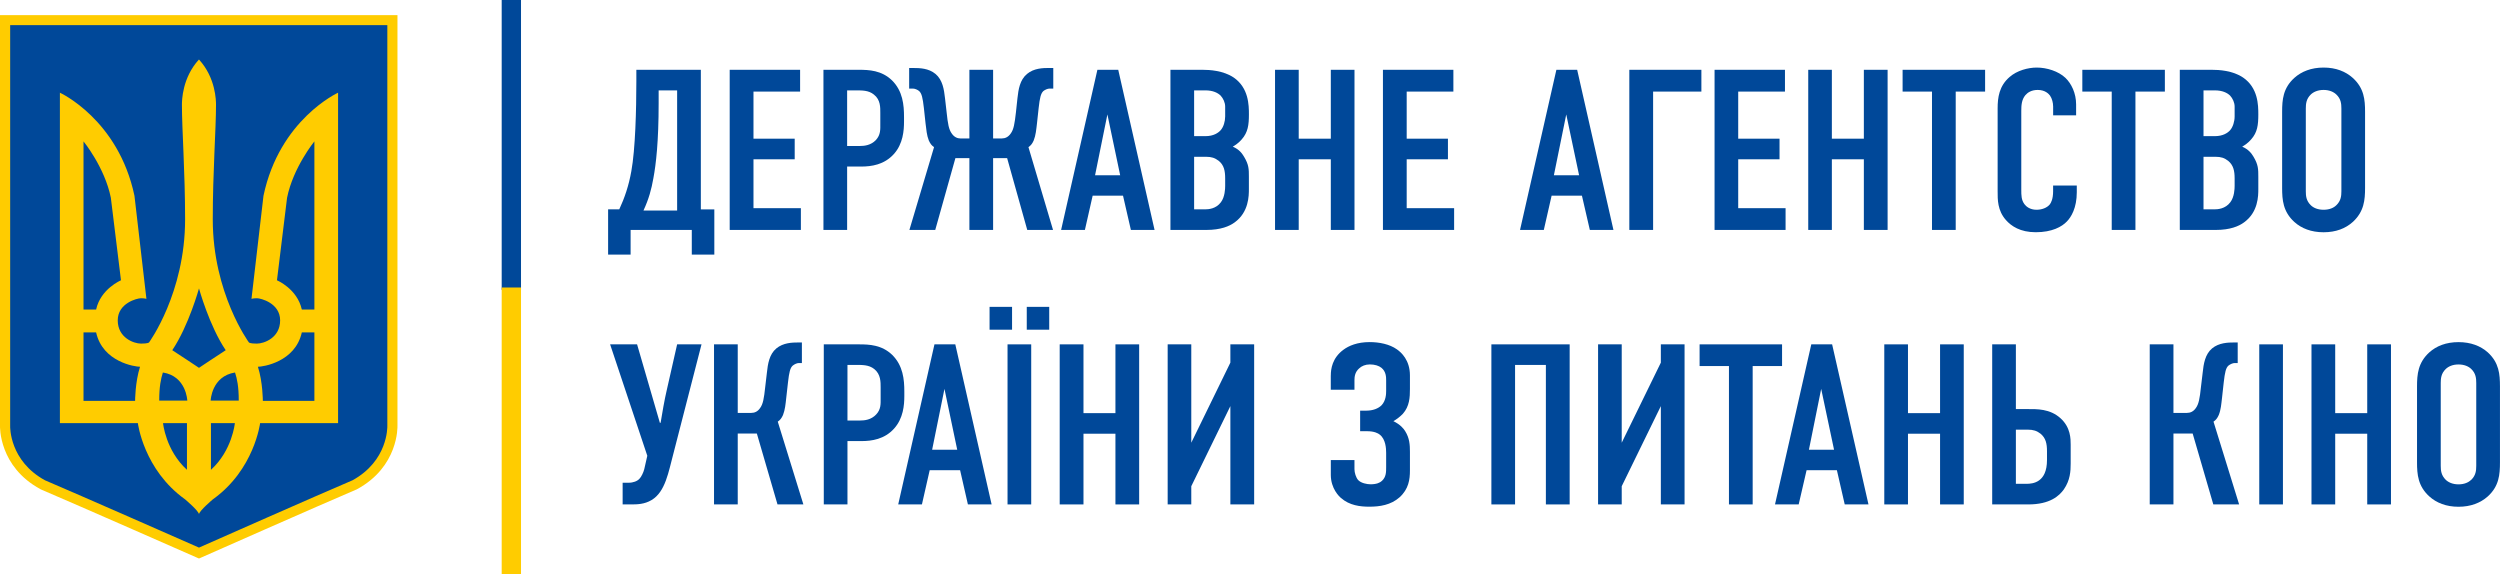 <svg width="74" height="17" viewBox="0 0 74 17" fill="none" xmlns="http://www.w3.org/2000/svg">
<path d="M21.144 6.197V7.536H20.477V6.806H18.666V7.536H18V6.197H18.33C18.485 5.866 18.611 5.5 18.688 5.065C18.806 4.416 18.836 3.239 18.836 2.412V2.067H20.745V6.198H21.144V6.197ZM19.496 2.676V3.049C19.496 4.198 19.418 4.858 19.34 5.276C19.283 5.601 19.207 5.885 19.047 6.231H20.043V2.676H19.496Z" fill="#004899"/>
<path d="M21.599 2.066H23.683V2.711H22.303V4.105H23.523V4.715H22.303V6.162H23.706V6.806H21.599V2.066H21.599Z" fill="#004899"/>
<path d="M24.374 2.066H25.42C25.721 2.066 26.094 2.081 26.402 2.378C26.724 2.695 26.759 3.109 26.759 3.463V3.596C26.759 3.861 26.732 4.255 26.459 4.559C26.172 4.878 25.793 4.93 25.491 4.93H25.075V6.807H24.374V2.066ZM25.075 4.321H25.456C25.589 4.321 25.777 4.3 25.925 4.147C26.071 3.989 26.057 3.827 26.057 3.658V3.345C26.057 3.183 26.066 2.953 25.867 2.799C25.709 2.669 25.511 2.676 25.321 2.676H25.075V4.321Z" fill="#004899"/>
<path d="M29.656 4.098C29.753 4.098 29.845 4.056 29.916 3.954C30.006 3.834 30.033 3.663 30.071 3.331L30.117 2.904C30.146 2.648 30.186 2.365 30.401 2.188C30.603 2.019 30.869 2.012 31.053 2.012H31.177V2.622H31.066C31.011 2.622 30.933 2.656 30.884 2.695C30.808 2.766 30.778 2.894 30.744 3.198L30.695 3.65C30.673 3.835 30.659 4.004 30.597 4.159C30.554 4.255 30.512 4.307 30.442 4.355L31.17 6.807H30.407L29.811 4.68H29.396V6.807H28.694V4.68H28.28L27.683 6.807H26.918L27.648 4.355C27.577 4.307 27.537 4.255 27.493 4.159C27.431 4.003 27.419 3.835 27.396 3.65L27.347 3.198C27.312 2.894 27.284 2.766 27.206 2.695C27.16 2.656 27.081 2.622 27.023 2.622H26.911V2.013H27.039C27.221 2.013 27.488 2.019 27.691 2.189C27.902 2.366 27.943 2.648 27.972 2.905L28.021 3.332C28.056 3.663 28.084 3.835 28.174 3.955C28.244 4.057 28.337 4.099 28.435 4.099H28.694V2.067H29.396V4.099H29.656V4.098Z" fill="#004899"/>
<path d="M33.474 6.806L33.241 5.791H32.343L32.113 6.806H31.409L32.483 2.066H33.1L34.175 6.806H33.474ZM32.779 3.387L32.414 5.187H33.157L32.779 3.387Z" fill="#004899"/>
<path d="M35.594 2.066C35.802 2.066 36.209 2.087 36.519 2.296C36.961 2.602 36.968 3.109 36.968 3.387C36.968 3.699 36.939 3.916 36.757 4.124C36.665 4.233 36.559 4.3 36.49 4.341C36.682 4.423 36.763 4.538 36.825 4.641C36.967 4.878 36.967 5.007 36.967 5.236V5.595C36.967 5.792 36.967 6.277 36.547 6.582C36.392 6.697 36.132 6.806 35.711 6.806H34.645V2.066H35.594ZM35.346 4.03H35.683C35.921 4.03 36.061 3.933 36.131 3.855C36.216 3.76 36.265 3.596 36.265 3.447V3.157C36.265 3.035 36.208 2.914 36.131 2.83C36.047 2.749 35.907 2.675 35.676 2.675H35.346V4.03ZM35.346 6.197H35.662C35.769 6.197 35.992 6.184 36.139 5.986C36.257 5.831 36.265 5.588 36.265 5.506V5.283C36.265 5.053 36.23 4.889 36.075 4.761C35.961 4.674 35.859 4.641 35.702 4.641H35.346V6.197H35.346Z" fill="#004899"/>
<path d="M38.442 2.066V4.105H39.392V2.066H40.093V6.806H39.392V4.715H38.442V6.806H37.741V2.066H38.442Z" fill="#004899"/>
<path d="M40.935 2.066H43.02V2.711H41.638V4.105H42.859V4.715H41.638V6.162H43.042V6.806H40.935V2.066Z" fill="#004899"/>
<path d="M47.059 6.806L46.825 5.791H45.928L45.697 6.806H44.993L46.069 2.066H46.684L47.758 6.806H47.059ZM46.361 3.387L45.995 5.187H46.741L46.361 3.387Z" fill="#004899"/>
<path d="M48.228 2.066H50.361V2.711H48.932V6.806H48.228V2.066Z" fill="#004899"/>
<path d="M50.751 2.066H52.835V2.711H51.451V4.105H52.674V4.715H51.451V6.162H52.853V6.806H50.751V2.066Z" fill="#004899"/>
<path d="M54.223 2.066V4.105H55.17V2.066H55.873V6.806H55.17V4.715H54.223V6.806H53.524V2.066H54.223Z" fill="#004899"/>
<path d="M58.759 2.066V2.711H57.889V6.806H57.187V2.711H56.317V2.066H58.759Z" fill="#004899"/>
<path d="M60.772 3.143C60.772 3.048 60.743 2.921 60.681 2.83C60.645 2.783 60.541 2.662 60.317 2.662C60.133 2.662 60.021 2.736 59.95 2.818C59.838 2.953 59.83 3.124 59.83 3.285V5.622C59.83 5.776 59.83 5.917 59.922 6.042C59.971 6.109 60.084 6.209 60.281 6.209C60.433 6.209 60.59 6.155 60.675 6.049C60.711 6.001 60.772 5.891 60.772 5.663V5.491H61.473V5.69C61.473 6.155 61.307 6.426 61.179 6.556C61.033 6.71 60.744 6.874 60.258 6.874C59.797 6.874 59.532 6.691 59.376 6.514C59.124 6.23 59.13 5.905 59.13 5.663V3.204C59.13 2.893 59.173 2.542 59.489 2.275C59.706 2.087 60.028 2 60.29 2C60.583 2 60.929 2.107 61.137 2.305C61.312 2.473 61.453 2.757 61.453 3.09V3.414H60.773V3.143H60.772Z" fill="#004899"/>
<path d="M64.08 2.066V2.711H63.209V6.806H62.507V2.711H61.637V2.066H64.08Z" fill="#004899"/>
<path d="M65.47 2.066C65.681 2.066 66.089 2.087 66.396 2.296C66.84 2.602 66.846 3.109 66.846 3.387C66.846 3.699 66.82 3.916 66.636 4.124C66.545 4.233 66.439 4.3 66.369 4.341C66.559 4.423 66.643 4.538 66.705 4.641C66.846 4.878 66.846 5.007 66.846 5.236V5.595C66.846 5.792 66.846 6.277 66.424 6.582C66.269 6.697 66.01 6.806 65.591 6.806H64.522V2.066H65.47ZM65.224 4.03H65.56C65.8 4.03 65.942 3.933 66.011 3.855C66.095 3.76 66.145 3.596 66.145 3.447V3.157C66.145 3.035 66.088 2.914 66.011 2.83C65.928 2.749 65.787 2.675 65.554 2.675H65.224V4.03ZM65.224 6.197H65.542C65.645 6.197 65.869 6.184 66.018 5.986C66.137 5.831 66.145 5.588 66.145 5.506V5.283C66.145 5.053 66.108 4.889 65.954 4.761C65.844 4.674 65.738 4.641 65.581 4.641H65.224V6.197Z" fill="#004899"/>
<path d="M67.551 3.311C67.551 2.953 67.577 2.609 67.913 2.305C68.124 2.116 68.413 2 68.778 2C69.144 2 69.43 2.116 69.641 2.305C69.978 2.609 70.006 2.954 70.006 3.311V5.56C70.006 5.918 69.978 6.264 69.641 6.571C69.43 6.761 69.145 6.875 68.778 6.875C68.413 6.875 68.125 6.761 67.913 6.571C67.577 6.264 67.551 5.918 67.551 5.56V3.311ZM69.305 3.213C69.305 3.069 69.291 2.926 69.156 2.798C69.08 2.724 68.954 2.662 68.778 2.662C68.603 2.662 68.475 2.724 68.399 2.798C68.267 2.926 68.252 3.068 68.252 3.213V5.663C68.252 5.805 68.267 5.946 68.399 6.074C68.475 6.15 68.603 6.209 68.778 6.209C68.954 6.209 69.079 6.151 69.156 6.074C69.29 5.946 69.305 5.804 69.305 5.663V3.213Z" fill="#004899"/>
<path d="M18.858 10.194L19.532 12.515H19.554C19.596 12.257 19.67 11.824 19.736 11.547L20.043 10.193H20.765L19.932 13.429C19.789 13.958 19.699 14.559 19.284 14.803C19.076 14.926 18.865 14.931 18.682 14.931H18.43V14.289H18.606C18.746 14.289 18.865 14.241 18.927 14.172C18.982 14.12 19.048 13.978 19.07 13.888L19.16 13.491L18.059 10.192H18.858V10.194Z" fill="#004899"/>
<path d="M21.837 10.193V12.222H22.237C22.336 12.222 22.427 12.183 22.497 12.081C22.587 11.961 22.614 11.791 22.65 11.458L22.7 11.033C22.728 10.774 22.769 10.489 22.98 10.313C23.184 10.144 23.45 10.137 23.634 10.137H23.736V10.746H23.646C23.589 10.746 23.514 10.782 23.465 10.822C23.388 10.89 23.359 11.017 23.324 11.323L23.273 11.777C23.253 11.96 23.238 12.128 23.177 12.285C23.134 12.38 23.092 12.433 23.022 12.481L23.78 14.931H23.014L22.403 12.833H21.837V14.931H21.135V10.193H21.837Z" fill="#004899"/>
<path d="M24.383 10.193H25.427C25.727 10.193 26.099 10.207 26.409 10.504C26.732 10.824 26.768 11.236 26.768 11.588V11.723C26.768 11.99 26.738 12.381 26.467 12.684C26.18 13.005 25.799 13.056 25.497 13.056H25.085V14.931H24.384V10.193H24.383ZM25.085 12.447H25.463C25.596 12.447 25.785 12.426 25.933 12.27C26.08 12.116 26.067 11.954 26.067 11.782V11.471C26.067 11.309 26.072 11.078 25.877 10.923C25.716 10.795 25.518 10.802 25.328 10.802H25.085V12.447Z" fill="#004899"/>
<path d="M28.65 14.931L28.419 13.918H27.519L27.289 14.931H26.587L27.66 10.193H28.277L29.352 14.931H28.65ZM27.956 11.511L27.591 13.313H28.334L27.956 11.511Z" fill="#004899"/>
<path d="M29.957 9.759H29.291V9.083H29.957V9.759ZM30.524 10.193V14.931H29.823V10.193H30.524ZM30.392 9.083H31.057V9.759H30.392V9.083Z" fill="#004899"/>
<path d="M32.071 10.193V12.229H33.017V10.193H33.719V14.931H33.017V12.838H32.071V14.931H31.367V10.193H32.071Z" fill="#004899"/>
<path d="M35.262 10.193V13.104L36.419 10.734V10.193H37.123V14.931H36.419V12.021L35.262 14.392V14.931H34.563V10.193H35.262Z" fill="#004899"/>
<path d="M39.392 11.113C39.392 10.924 39.433 10.599 39.762 10.355C39.925 10.233 40.177 10.126 40.541 10.126C40.822 10.126 41.131 10.186 41.347 10.34C41.475 10.428 41.734 10.658 41.734 11.112V11.51C41.734 11.761 41.723 12.025 41.524 12.249C41.446 12.33 41.343 12.411 41.244 12.466C41.447 12.566 41.545 12.682 41.594 12.764C41.722 12.967 41.734 13.168 41.734 13.371V13.928C41.734 14.191 41.697 14.477 41.426 14.721C41.167 14.95 40.842 14.998 40.528 14.998C40.268 14.998 39.944 14.963 39.692 14.739C39.643 14.7 39.392 14.463 39.392 14.057V13.617H40.092V13.888C40.092 13.989 40.135 14.138 40.204 14.212C40.289 14.3 40.458 14.335 40.569 14.335C40.747 14.335 40.847 14.288 40.905 14.234C41.03 14.118 41.03 13.977 41.03 13.826V13.406C41.03 13.278 41.018 13.002 40.841 12.865C40.793 12.825 40.679 12.764 40.47 12.764H40.26V12.155H40.449C40.633 12.155 40.799 12.094 40.898 11.992C41.024 11.856 41.03 11.662 41.03 11.572V11.266C41.03 11.166 41.03 11.002 40.892 10.888C40.815 10.826 40.694 10.787 40.548 10.787C40.416 10.787 40.303 10.833 40.226 10.909C40.106 11.016 40.092 11.152 40.092 11.254V11.537H39.391V11.113H39.392Z" fill="#004899"/>
<path d="M46.462 10.193V14.931H45.758V10.802H44.846V14.931H44.145V10.193H46.462Z" fill="#004899"/>
<path d="M48.003 10.193V13.104L49.161 10.734V10.193H49.863V14.931H49.161V12.021L48.003 14.392V14.931H47.303V10.193H48.003Z" fill="#004899"/>
<path d="M52.749 10.193V10.835H51.879V14.931H51.177V10.835H50.308V10.193H52.749Z" fill="#004899"/>
<path d="M54.604 14.931L54.372 13.918H53.475L53.241 14.931H52.54L53.614 10.193H54.231L55.307 14.931H54.604ZM53.907 11.511L53.544 13.313H54.288L53.907 11.511Z" fill="#004899"/>
<path d="M56.476 10.193V12.229H57.426V10.193H58.127V14.931H57.426V12.838H56.476V14.931H55.775V10.193H56.476Z" fill="#004899"/>
<path d="M59.67 10.193V12.109H60.015C60.29 12.109 60.675 12.095 60.991 12.38C61.292 12.651 61.292 12.99 61.292 13.166V13.719C61.292 13.95 61.278 14.213 61.09 14.486C60.955 14.675 60.682 14.931 60.037 14.931H58.969V10.193H59.67ZM59.67 14.321H59.986C60.169 14.321 60.591 14.283 60.591 13.618V13.36C60.591 13.13 60.556 12.968 60.401 12.838C60.29 12.752 60.184 12.718 60.028 12.718H59.67V14.321Z" fill="#004899"/>
<path d="M64.334 10.193V12.222H64.734C64.832 12.222 64.924 12.183 64.995 12.081C65.084 11.961 65.113 11.791 65.148 11.458L65.199 11.033C65.226 10.774 65.268 10.489 65.477 10.313C65.681 10.144 65.949 10.137 66.131 10.137H66.236V10.746H66.146C66.09 10.746 66.012 10.782 65.962 10.822C65.886 10.89 65.857 11.017 65.822 11.323L65.772 11.777C65.75 11.96 65.739 12.128 65.675 12.285C65.633 12.38 65.59 12.433 65.52 12.481L66.278 14.931H65.514L64.903 12.833H64.334V14.931H63.632V10.193H64.334Z" fill="#004899"/>
<path d="M67.575 10.193V14.931H66.874V10.193H67.575Z" fill="#004899"/>
<path d="M69.122 10.193V12.229H70.07V10.193H70.773V14.931H70.07V12.838H69.122V14.931H68.42V10.193H69.122Z" fill="#004899"/>
<path d="M71.544 11.44C71.544 11.079 71.573 10.735 71.909 10.429C72.12 10.24 72.407 10.127 72.772 10.127C73.135 10.127 73.424 10.24 73.637 10.429C73.973 10.735 73.999 11.079 73.999 11.44V13.685C73.999 14.045 73.973 14.392 73.637 14.695C73.424 14.885 73.135 15 72.772 15C72.407 15 72.12 14.885 71.909 14.695C71.573 14.392 71.544 14.045 71.544 13.685V11.44ZM73.297 11.336C73.297 11.195 73.283 11.052 73.151 10.924C73.073 10.848 72.947 10.788 72.772 10.788C72.597 10.788 72.471 10.848 72.393 10.924C72.261 11.052 72.246 11.195 72.246 11.336V13.786C72.246 13.93 72.261 14.071 72.393 14.201C72.47 14.276 72.597 14.337 72.772 14.337C72.947 14.337 73.073 14.276 73.151 14.201C73.283 14.071 73.297 13.93 73.297 13.786V11.336Z" fill="#004899"/>
<path d="M15.422 0H14.85V8.579H15.422V0Z" fill="#004899"/>
<path d="M15.422 8.51H14.85V16.999H15.422V8.51Z" fill="#FFCC00"/>
<path fill-rule="evenodd" clip-rule="evenodd" d="M0.161 0.577H11.581V12.758L11.439 13.425L11.043 14.009L8.067 15.372L5.885 16.401L1.181 14.315L0.558 13.787L0.161 12.953L0.076 12.452L0.161 0.577Z" fill="#004899"/>
<path fill-rule="evenodd" clip-rule="evenodd" d="M7.799 5.795C7.552 7.908 7.444 8.846 7.444 8.846C7.444 8.846 7.498 8.828 7.608 8.828C7.716 8.828 8.292 8.971 8.292 9.483C8.292 9.996 7.821 10.171 7.602 10.171C7.384 10.171 7.367 10.135 7.367 10.135C7.367 10.135 6.298 8.679 6.298 6.495C6.298 5.097 6.394 3.824 6.394 3.105C6.394 2.98 6.387 2.303 5.889 1.761C5.392 2.303 5.385 2.98 5.385 3.105C5.385 3.824 5.479 5.098 5.479 6.495C5.479 8.679 4.412 10.135 4.412 10.135C4.412 10.135 4.393 10.171 4.176 10.171C3.958 10.171 3.485 9.996 3.485 9.483C3.485 8.97 4.061 8.828 4.172 8.828C4.281 8.828 4.334 8.846 4.334 8.846C4.334 8.846 4.226 7.908 3.98 5.795C3.504 3.533 1.773 2.744 1.773 2.744V12.525H4.081C4.081 12.525 4.249 13.904 5.48 14.782C5.48 14.782 5.871 15.112 5.89 15.218C5.908 15.112 6.299 14.782 6.299 14.782C7.53 13.904 7.699 12.525 7.699 12.525H10.007V2.744C10.007 2.744 8.275 3.533 7.799 5.795ZM2.472 4.185C2.472 4.185 3.1 4.952 3.281 5.853C3.382 6.681 3.581 8.297 3.581 8.297C3.581 8.297 2.981 8.546 2.845 9.162C2.727 9.162 2.472 9.162 2.472 9.162V4.185ZM3.999 11.865H2.472V9.839H2.845C3.04 10.719 3.999 10.856 4.145 10.856C3.999 11.312 3.999 11.865 3.999 11.865ZM5.534 13.906C4.903 13.333 4.826 12.525 4.826 12.525H5.534C5.534 12.525 5.534 13.542 5.534 13.906ZM4.713 11.857C4.713 11.441 4.762 11.215 4.821 11.026C5.518 11.134 5.544 11.857 5.544 11.857H4.713ZM5.89 10.888C5.89 10.888 5.282 10.482 5.099 10.366C5.585 9.644 5.89 8.537 5.89 8.537C5.89 8.537 6.194 9.644 6.681 10.366C6.499 10.482 5.89 10.888 5.89 10.888ZM6.244 13.906C6.244 13.542 6.244 12.525 6.244 12.525H6.952C6.952 12.525 6.875 13.333 6.244 13.906ZM6.235 11.857C6.235 11.857 6.261 11.135 6.957 11.026C7.018 11.215 7.067 11.441 7.067 11.857H6.235ZM9.306 11.865H7.78C7.78 11.865 7.78 11.312 7.634 10.856C7.78 10.856 8.739 10.719 8.934 9.839H9.306V11.865ZM9.306 9.162C9.306 9.162 9.052 9.162 8.934 9.162C8.797 8.546 8.198 8.297 8.198 8.297C8.198 8.297 8.397 6.681 8.497 5.854C8.679 4.952 9.306 4.185 9.306 4.185V9.162H9.306Z" fill="#FFCC00"/>
<path fill-rule="evenodd" clip-rule="evenodd" d="M11.765 12.592V0.596V0.448H11.615H0V12.592C-0.002 12.642 -0.03 13.815 1.196 14.479L1.202 14.483L1.208 14.486C2.352 14.974 5.793 16.49 5.828 16.505L5.89 16.532L5.952 16.505C5.986 16.49 9.413 14.974 10.558 14.486L10.565 14.483L10.571 14.479C11.795 13.814 11.767 12.642 11.765 12.592ZM10.433 14.217C10.435 14.217 10.437 14.216 10.439 14.215L10.426 14.222C10.428 14.22 10.43 14.219 10.433 14.217C9.366 14.672 6.357 16.002 5.89 16.209C5.42 16.002 2.402 14.673 1.335 14.218C1.337 14.219 1.339 14.221 1.341 14.222L1.328 14.215C1.33 14.216 1.332 14.217 1.334 14.218C0.281 13.642 0.299 12.644 0.301 12.603V12.6V12.597V0.743H0.3V0.742H0.301V0.743H11.465V12.597V12.6V12.603C11.466 12.644 11.484 13.641 10.433 14.217Z" fill="#FFCC00"/>
</svg>
